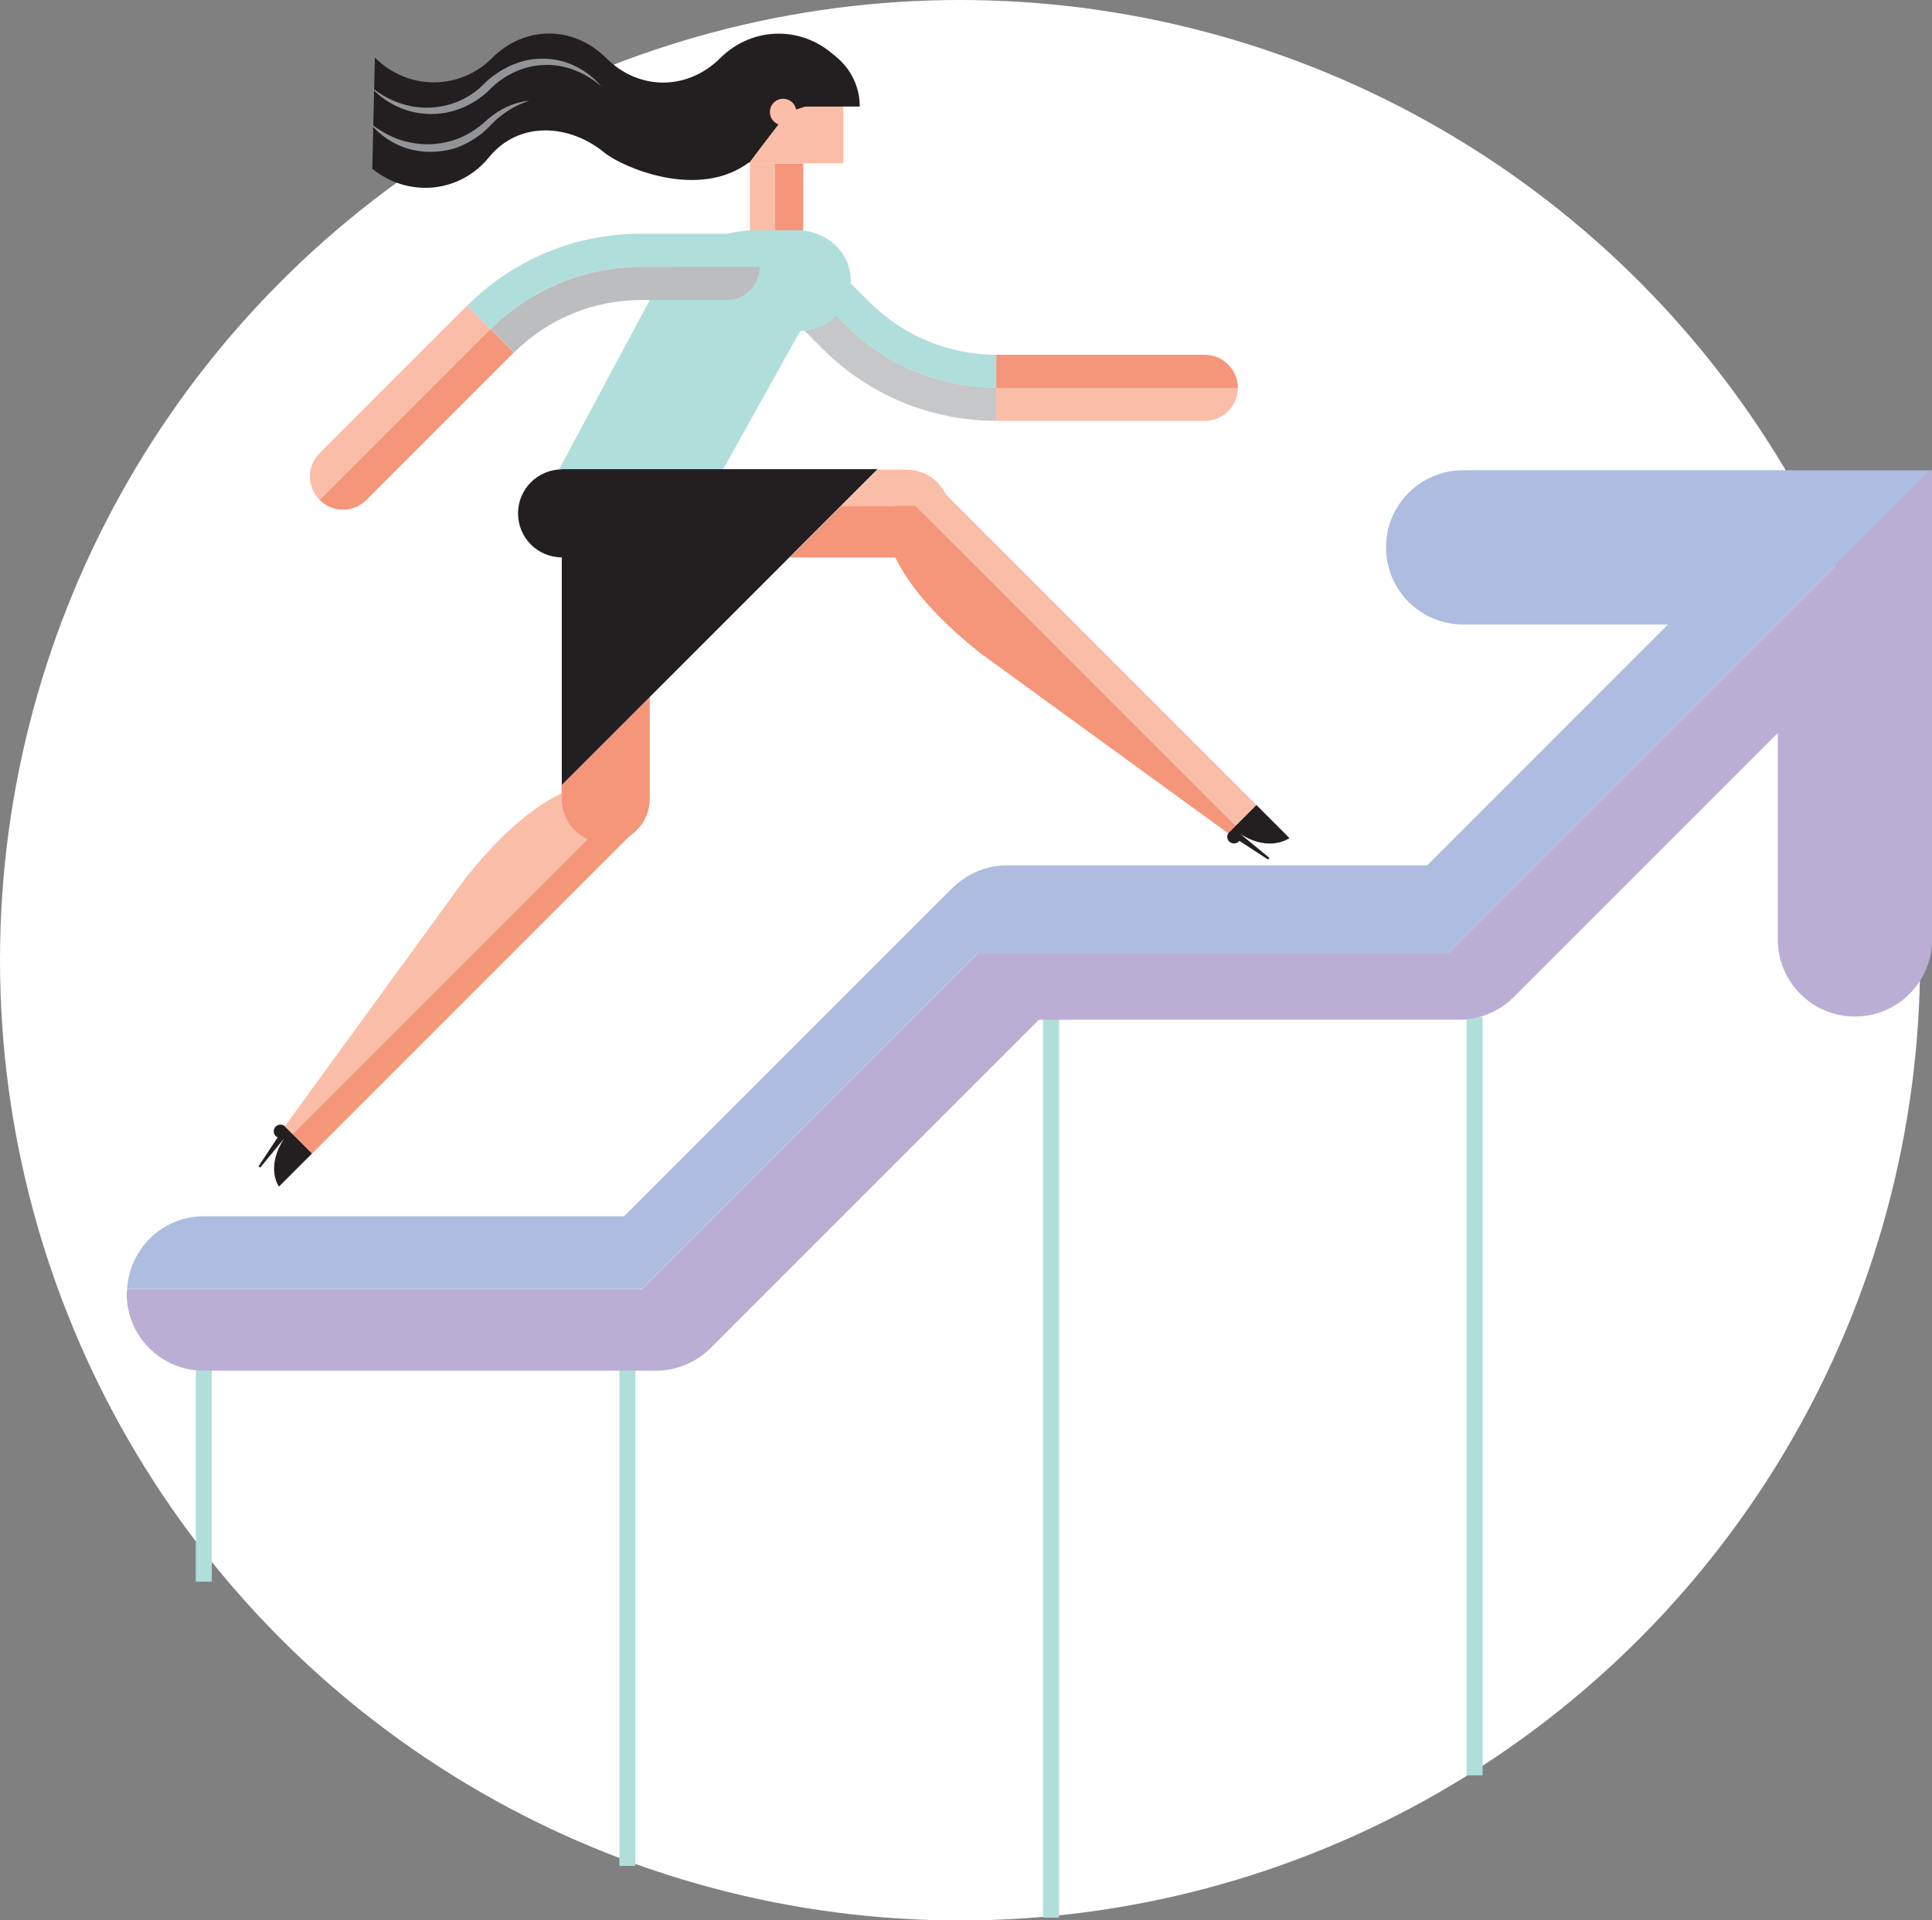 <?xml version="1.0" encoding="UTF-8"?><svg id="Capa_2" xmlns="http://www.w3.org/2000/svg" viewBox="0 0 89.21 88.65"><rect x="0" y="0" width="89.21" height="88.65" fill="#808080" stroke="none"/><defs><style>.cls-1{fill:none;stroke:#b0dedb;stroke-miterlimit:10;stroke-width:.74px;}.cls-2{fill:#f59579;}.cls-3{fill:#fabda7;}.cls-4{fill:#fff;}.cls-5{fill:#929497;}.cls-6{fill:#bbaed5;}.cls-7{fill:#b0dedb;}.cls-8{fill:#aebce0;}.cls-9{fill:#bbbdbf;}.cls-10{fill:#c5c7c9;}.cls-11{fill:#231f20;}</style></defs><g id="Capa_1-2"><g><circle class="cls-4" cx="44.33" cy="44.33" r="44.33"/><g><path class="cls-3" d="M46.04,19.43h9.59c.84,0,1.53-.68,1.53-1.53h-11.12s-.03,0-.04,0v1.53s.03,0,.04,0Z"/><path class="cls-10" d="M35.2,11.16c-.6,.6-.6,1.56,0,2.16l2.77,2.77c2.15,2.15,5,3.33,8.03,3.34v-1.53c-2.61-.01-5.11-1.05-6.95-2.9l-3.85-3.85Z"/><path class="cls-2" d="M46.04,17.91h11.12c0-.42-.17-.8-.45-1.08s-.66-.45-1.08-.45h-9.59s-.03,0-.04,0v1.53s.03,0,.04,0Z"/><path class="cls-7" d="M39.05,15.01c1.85,1.85,4.35,2.88,6.95,2.9v-1.53c-2.22-.01-4.3-.88-5.87-2.45l-2.77-2.77c-.6-.6-1.56-.6-2.16,0h0l3.85,3.85Z"/></g><line class="cls-1" x1="9.41" y1="63.27" x2="9.41" y2="73.02"/><line class="cls-1" x1="28.97" y1="63.27" x2="28.97" y2="86.14"/><line class="cls-1" x1="48.53" y1="46.95" x2="48.53" y2="88.53"/><line class="cls-1" x1="68.09" y1="46.95" x2="68.09" y2="81.96"/><g><path class="cls-8" d="M45.14,44h21.74l22.29-22.29h-21.61c-1.97,0-3.56,1.59-3.56,3.56s1.59,3.56,3.56,3.56h9.46l-11.12,11.12h-19.4c-.94,0-1.85,.38-2.52,1.04l-15.16,15.16H9.41c-1.9,0-3.43,1.49-3.54,3.36H29.63l15.52-15.52Z"/><path class="cls-6" d="M66.89,44h-21.74l-15.52,15.52H5.87c0,.07-.02,.13-.02,.2,0,1.97,1.59,3.56,3.56,3.56H30.29c.94,0,1.85-.38,2.52-1.04l15.16-15.16h19.4c.94,0,1.85-.38,2.52-1.04l12.2-12.2v9.53c0,1.97,1.59,3.56,3.56,3.56s3.56-1.59,3.56-3.56V21.71h-.04l-22.29,22.29Z"/></g><g><rect class="cls-2" x="34.64" y="7.55" width="2.45" height="3.1"/><rect class="cls-3" x="34.64" y="7.55" width="1.15" height="3.1"/><path class="cls-11" d="M56.7,38.48h0l.04-.05,.02-.02,.02-.02,1.23-1.23,1.53,1.53s-.91,.68-2.27-.19l1.35,1.11-.07,.07-1.32-.86s-.02,.02-.03,.03c-.12,.12-.32,.12-.44,0-.1-.1-.12-.25-.05-.37Z"/><path class="cls-11" d="M13.16,52s.01,.01,.02,.02l1.23,1.23-1.53,1.53s-.64-.86,.24-2.22l-1.11,1.35-.07-.07,.88-1.33s-.06-.03-.09-.06c-.12-.12-.12-.32,0-.44s.32-.12,.44,0Z"/><path class="cls-2" d="M40.74,23.92l1.06-1.06,15.26,15.26-.35,.35-11.49-8.35c-3.02-2.42-4.18-4.4-4.47-6.2Z"/><rect class="cls-3" x="49.22" y="19.22" width="1.35" height="21.58" transform="translate(-6.6 44.07) rotate(-45)"/><path class="cls-3" d="M27.71,36.04l1.06,1.06-15.26,15.26-.36-.36,8.36-11.48c2.42-3.02,4.4-4.18,6.2-4.47Z"/><rect class="cls-2" x="10.8" y="44.54" width="21.58" height="1.27" transform="translate(-25.62 28.5) rotate(-45)"/><path class="cls-7" d="M30.26,13.4c.91-1.69,2.67-2.76,4.59-2.77h1.97c1.22,0,2.33,.87,2.45,2.08,.14,1.39-.95,2.57-2.32,2.57l-3.58,6.42h-7.57l4.45-8.31Z"/><path class="cls-11" d="M36,1.96c-1.63,0-2.96,1.32-2.96,2.96,0,1.13,.63,2.11,1.56,2.6l3.47-4.7c-.53-.53-1.26-.86-2.08-.86Z"/><path class="cls-3" d="M38.94,4.92c0-.82-.33-1.56-.86-2.1l-3.47,4.7s.02,.01,.03,.02h4.3v-2.38c0-.08,0-.16,0-.24Z"/><path class="cls-11" d="M35.7,4.92h4c0-1.63-1.32-2.96-2.96-2.96h-.9"/></g><path class="cls-2" d="M25.94,36.89c0,1.12,.91,2.03,2.03,2.03s2.03-.91,2.03-2.03v-4.71l-4.07,4.07v.64Z"/><g><path class="cls-3" d="M43.61,24.71c.17-.3,.27-.64,.27-1,0-1.12-.91-2.03-2.03-2.03h-1.33l-1.68,1.68h3.42l1.35,1.35Z"/><path class="cls-2" d="M42.26,23.36h-3.42l-2.38,2.38h5.4c.76,0,1.41-.42,1.76-1.03l-1.35-1.35Z"/></g><path class="cls-11" d="M25.95,21.67c-1.12,0-2.03,.91-2.03,2.03s.9,2.03,2.02,2.03v10.51l4.07-4.07,6.44-6.44,4.07-4.07h-14.57Z"/><g><path class="cls-3" d="M21.54,14.14l-6.78,6.78c-.6,.6-.6,1.56,0,2.16h0l7.86-7.86s.02-.02,.03-.03l-1.08-1.08s-.02,.02-.03,.03Z"/><path class="cls-7" d="M35.06,12.32c0-.84-.68-1.53-1.53-1.53h-3.92c-3.04,0-5.89,1.18-8.04,3.32l1.08,1.08c1.85-1.84,4.35-2.87,6.96-2.87h5.44Z"/><path class="cls-2" d="M22.62,15.22l-7.86,7.86c.3,.3,.69,.45,1.08,.45s.78-.15,1.08-.45l6.78-6.78s.02-.02,.03-.03l-1.08-1.08s-.02,.02-.03,.03Z"/><path class="cls-9" d="M29.62,12.32c-2.61,0-5.11,1.03-6.96,2.87l1.08,1.08c1.58-1.56,3.66-2.42,5.89-2.42h3.92c.84,0,1.53-.68,1.53-1.53h-5.44Z"/></g><path class="cls-11" d="M34.62,7.47c-2.34,1.8-5.89,.25-6.72-.43-1.66-1.35-3.97-1.44-5.32,.22s-3.73,1.88-5.39,.53l.12-5.13c1.51,1.51,3.9,1.53,5.41,.02s3.75-1.51,5.27,0c1.51,1.51,3.75,1.51,5.27,0s3.9-1.5,5.41,.02h0c.5,.68,.19,1.65-.61,1.92l-1.69,.57"/><path class="cls-5" d="M17.09,3.97c.75,.65,1.71,1.02,2.67,1,.95-.01,1.89-.39,2.56-1.07,.72-.72,1.74-1.22,2.78-1.19,1.04,0,2.03,.52,2.67,1.28-.75-.65-1.71-1.04-2.67-.99-.96,.04-1.86,.48-2.52,1.17-.75,.72-1.79,1.14-2.82,1.09-1.03-.04-2.02-.52-2.67-1.28Z"/><path class="cls-5" d="M17.09,5.69c.55,.42,1.15,.75,1.81,.88,.65,.14,1.32,.12,1.95-.07,.64-.18,1.19-.54,1.69-1.01,.54-.46,1.21-.78,1.9-.84-.66,.21-1.24,.58-1.71,1.05-.46,.52-1.09,.94-1.77,1.16-.7,.19-1.44,.21-2.13,0-.69-.2-1.29-.62-1.73-1.15Z"/><path class="cls-3" d="M35.55,5.17c0-.34,.27-.61,.61-.61,.34,0,.61,.27,.61,.61,0,.34-.27,.61-.61,.61s-.61-.27-.61-.61Z"/></g></g></svg>